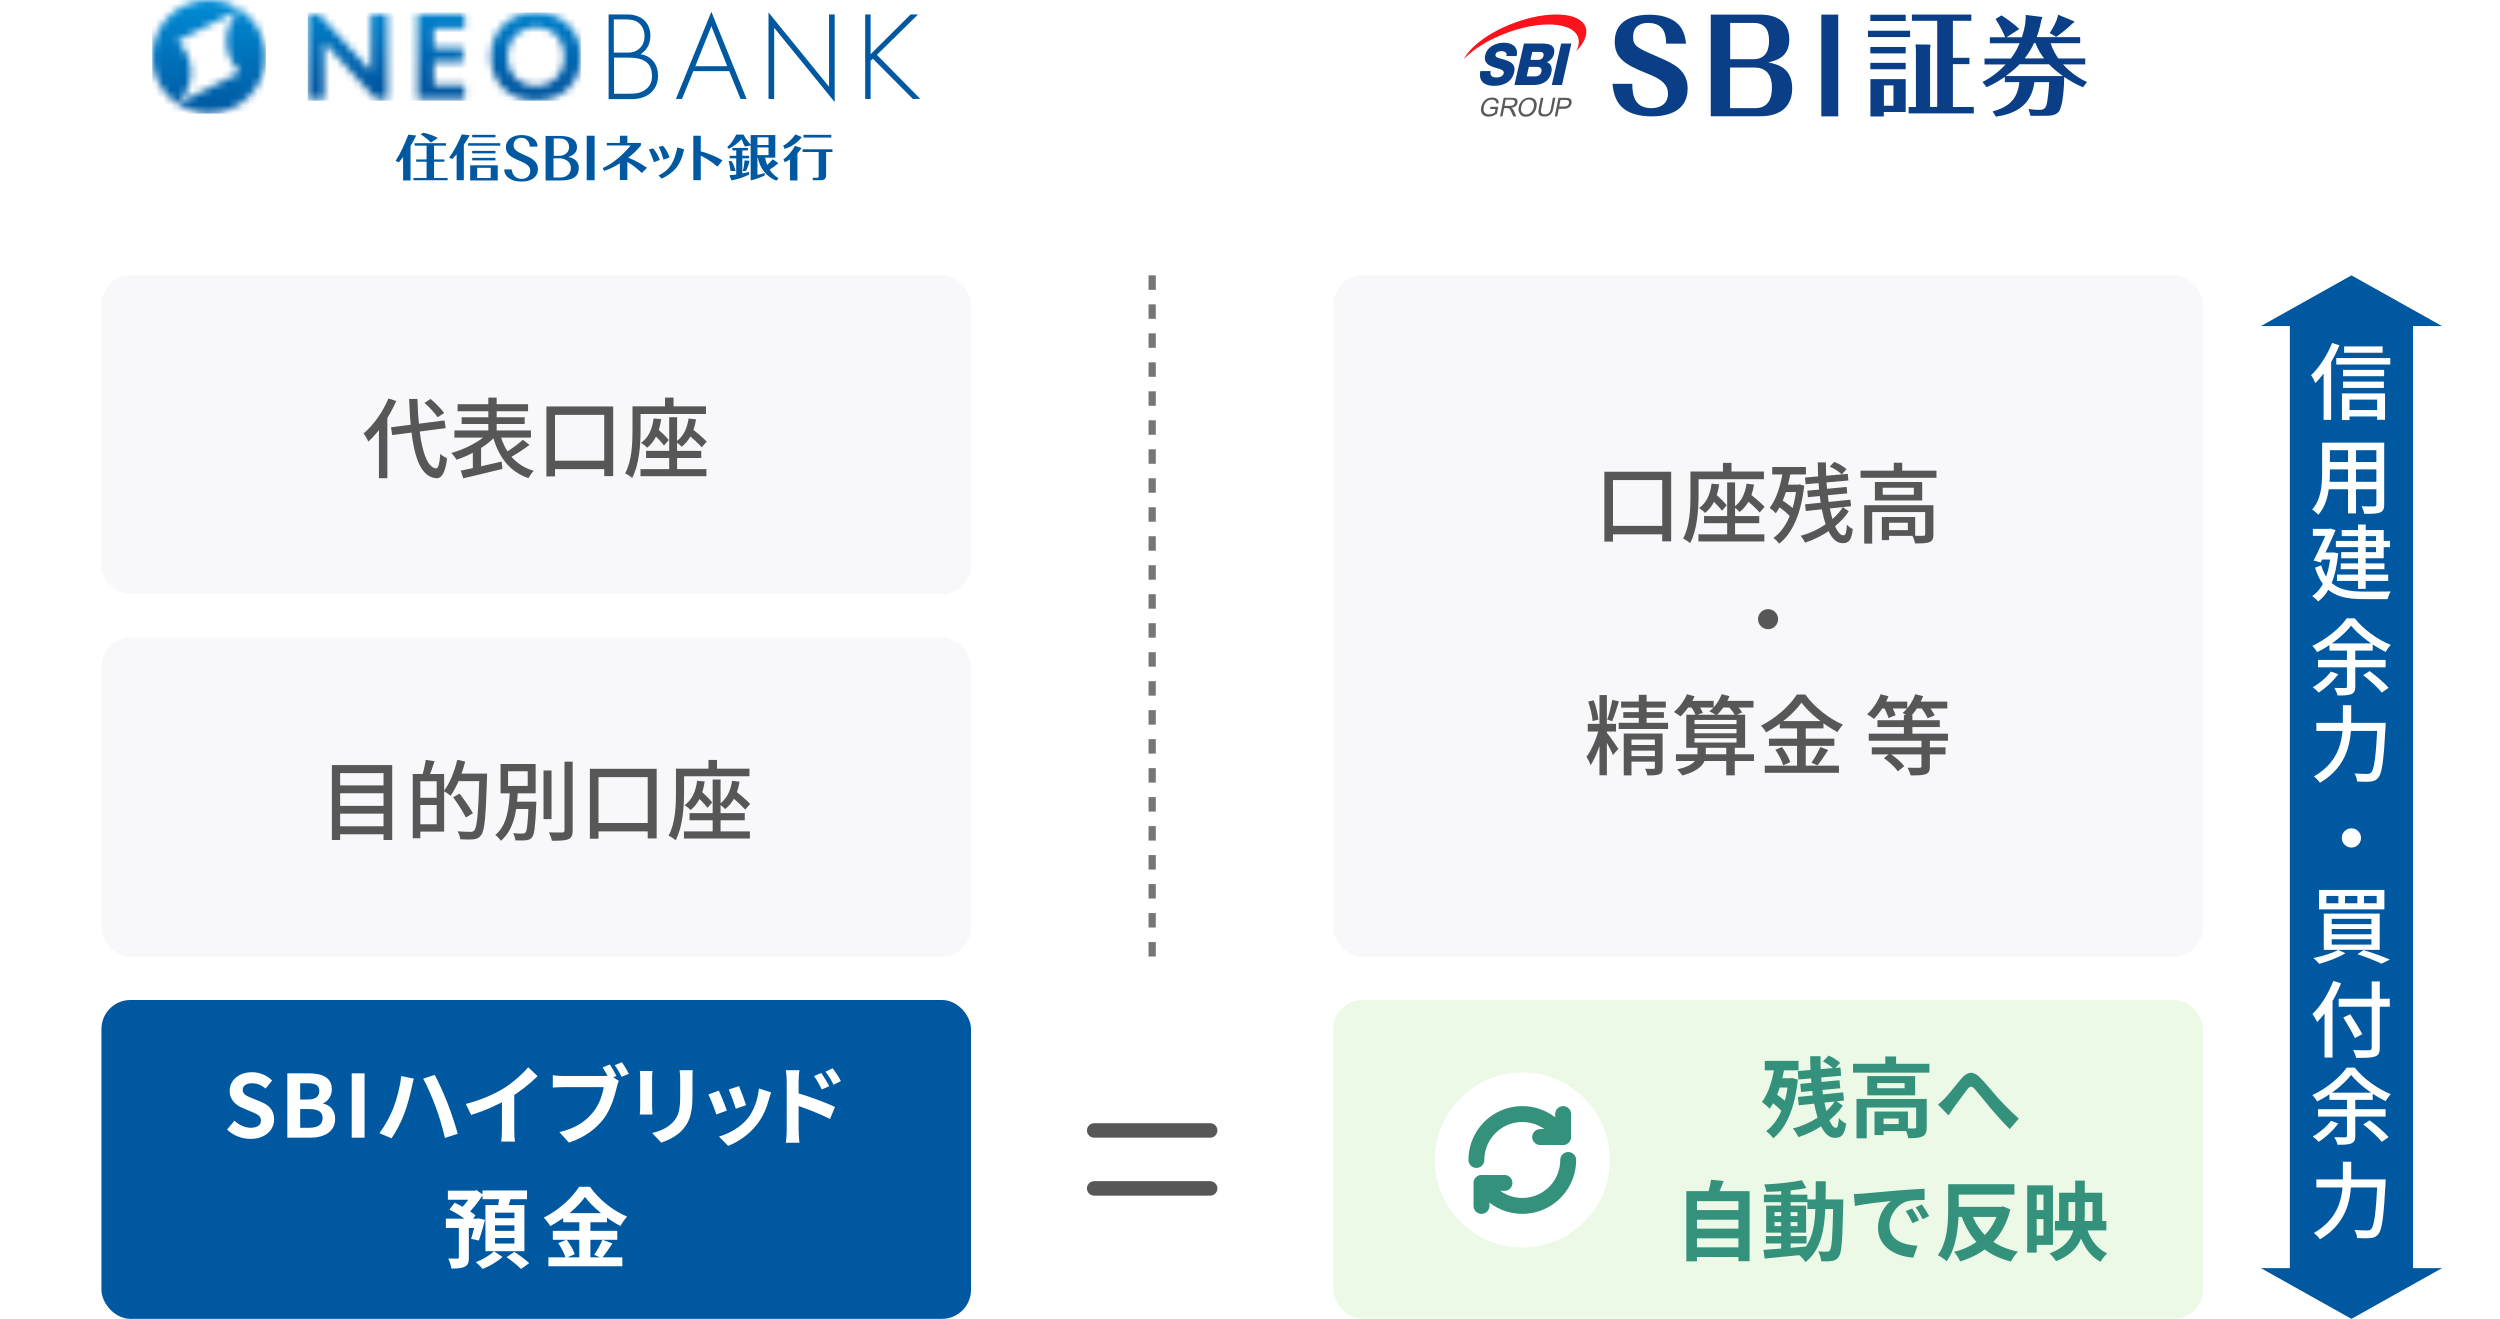 <svg width="345" height="182" viewBox="0 0 345 182" fill="none" xmlns="http://www.w3.org/2000/svg">
<rect width="345" height="182" fill="white"/>
<rect x="14" y="138" width="120" height="44" rx="4" fill="#0058A0"/>
<path d="M34.573 157.168C33.373 157.168 32.197 156.712 31.333 155.884L32.353 154.66C32.977 155.248 33.829 155.632 34.609 155.632C35.533 155.632 36.013 155.236 36.013 154.624C36.013 153.964 35.473 153.748 34.681 153.412L33.493 152.908C32.605 152.548 31.693 151.816 31.693 150.532C31.693 149.08 32.977 147.964 34.765 147.964C35.797 147.964 36.829 148.372 37.549 149.104L36.661 150.22C36.085 149.752 35.497 149.488 34.765 149.488C33.985 149.488 33.493 149.836 33.493 150.412C33.493 151.048 34.129 151.288 34.885 151.588L36.049 152.068C37.117 152.512 37.825 153.208 37.825 154.48C37.825 155.932 36.613 157.168 34.573 157.168ZM39.649 157V148.12H42.577C44.401 148.12 45.793 148.66 45.793 150.316C45.793 151.132 45.349 151.96 44.593 152.236V152.284C45.541 152.512 46.249 153.196 46.249 154.384C46.249 156.172 44.761 157 42.817 157H39.649ZM41.425 151.732H42.457C43.585 151.732 44.065 151.288 44.065 150.568C44.065 149.788 43.549 149.488 42.481 149.488H41.425V151.732ZM41.425 155.632H42.661C43.861 155.632 44.521 155.2 44.521 154.288C44.521 153.424 43.885 153.052 42.661 153.052H41.425V155.632ZM48.537 157V148.12H50.313V157H48.537ZM54.226 153.052C54.754 151.708 55.21 150.016 55.366 148.492L57.106 148.852C57.01 149.188 56.878 149.776 56.818 150.052C56.662 150.892 56.218 152.536 55.798 153.664C55.378 154.828 54.658 156.184 54.034 157.084L52.354 156.376C53.098 155.404 53.806 154.108 54.226 153.052ZM60.142 152.8C59.686 151.54 58.918 149.764 58.402 148.852L59.998 148.336C60.502 149.26 61.318 151.108 61.774 152.272C62.206 153.352 62.842 155.272 63.166 156.46L61.402 157.036C61.066 155.608 60.622 154.096 60.142 152.8ZM64.275 152.344C66.423 151.792 68.175 151.012 69.519 150.184C70.743 149.428 72.111 148.228 72.891 147.28L74.187 148.504C73.095 149.608 71.631 150.736 70.215 151.588C68.859 152.392 66.915 153.292 65.019 153.856L64.275 152.344ZM69.267 150.964L70.971 150.556V155.968C70.971 156.496 70.995 157.24 71.079 157.54H69.171C69.219 157.252 69.267 156.496 69.267 155.968V150.964ZM84.159 146.896C84.459 147.352 84.855 148.036 85.071 148.48L84.075 148.9C83.835 148.396 83.475 147.784 83.163 147.304L84.159 146.896ZM85.827 146.584C86.139 147.028 86.559 147.748 86.787 148.18L85.791 148.6C85.539 148.108 85.167 147.436 84.831 146.992L85.827 146.584ZM85.395 149.152C85.287 149.38 85.191 149.728 85.131 149.98C84.855 151.156 84.327 153.028 83.331 154.36C82.239 155.8 80.643 156.988 78.507 157.672L77.199 156.232C79.575 155.68 80.931 154.636 81.891 153.424C82.695 152.428 83.151 151.06 83.307 150.028C82.587 150.028 78.615 150.028 77.715 150.028C77.175 150.028 76.599 150.064 76.287 150.088V148.384C76.647 148.432 77.319 148.492 77.715 148.492C78.615 148.492 82.599 148.492 83.271 148.492C83.511 148.492 83.895 148.48 84.207 148.396L85.395 149.152ZM95.595 147.688C95.571 148.024 95.559 148.408 95.559 148.9C95.559 149.512 95.559 150.676 95.559 151.264C95.559 153.856 95.055 154.96 94.155 155.944C93.363 156.82 92.127 157.396 91.251 157.684L89.991 156.352C91.191 156.076 92.151 155.62 92.883 154.84C93.699 153.94 93.867 153.04 93.867 151.168C93.867 150.568 93.867 149.416 93.867 148.9C93.867 148.408 93.831 148.024 93.783 147.688H95.595ZM90.039 147.796C90.015 148.072 89.991 148.336 89.991 148.708C89.991 149.236 89.991 152.092 89.991 152.764C89.991 153.064 90.015 153.532 90.039 153.808H88.287C88.311 153.592 88.347 153.124 88.347 152.752C88.347 152.068 88.347 149.236 88.347 148.708C88.347 148.492 88.335 148.072 88.299 147.796H90.039ZM101.979 149.884C102.207 150.388 102.795 151.96 102.963 152.512L101.535 153.004C101.379 152.428 100.851 150.976 100.563 150.352L101.979 149.884ZM106.407 150.748C106.275 151.144 106.203 151.396 106.131 151.636C105.819 152.848 105.303 154.096 104.487 155.14C103.371 156.592 101.883 157.588 100.479 158.128L99.219 156.844C100.527 156.484 102.207 155.572 103.191 154.324C104.007 153.316 104.595 151.72 104.727 150.208L106.407 150.748ZM99.195 150.508C99.495 151.12 100.083 152.584 100.311 153.256L98.847 153.796C98.655 153.16 98.043 151.552 97.755 151.036L99.195 150.508ZM113.343 148.072C113.679 148.576 114.171 149.344 114.435 149.896L113.403 150.352C113.043 149.596 112.779 149.116 112.335 148.504L113.343 148.072ZM114.915 147.424C115.275 147.904 115.779 148.648 116.043 149.188L115.035 149.692C114.651 148.924 114.363 148.48 113.919 147.892L114.915 147.424ZM108.567 156.028C108.567 155.116 108.567 150.148 108.567 149.128C108.567 148.696 108.519 148.108 108.435 147.688H110.319C110.271 148.108 110.211 148.636 110.211 149.128C110.211 150.46 110.211 155.14 110.211 156.028C110.211 156.376 110.271 157.216 110.319 157.696H108.447C108.519 157.228 108.567 156.508 108.567 156.028ZM109.851 150.784C111.459 151.228 114.039 152.176 115.227 152.764L114.543 154.42C113.187 153.712 111.159 152.944 109.851 152.512V150.784ZM61.808 164.316H65.636V165.564H61.808V164.316ZM61.532 168.18H66.092V169.452H61.532V168.18ZM63.32 168.876H64.7V173.544C64.7 174.204 64.592 174.588 64.136 174.804C63.704 175.032 63.104 175.056 62.288 175.056C62.24 174.648 62.048 174.06 61.856 173.676C62.372 173.688 62.936 173.688 63.104 173.688C63.272 173.688 63.32 173.652 63.32 173.508V168.876ZM65.204 164.316H65.504L65.768 164.244L66.644 164.868C66.056 165.816 65.204 166.908 64.436 167.592C64.244 167.34 63.872 166.944 63.632 166.74C64.232 166.176 64.904 165.216 65.204 164.58V164.316ZM65.672 168.18H65.852L66.044 168.132L66.932 168.336C66.68 169.344 66.344 170.472 66.08 171.192L65.012 170.952C65.228 170.304 65.504 169.224 65.672 168.348V168.18ZM62.024 166.92L62.744 165.972C63.728 166.428 65 167.16 65.612 167.736L64.832 168.804C64.256 168.204 63.02 167.412 62.024 166.92ZM66.584 164.28H72.728V165.492H66.584V164.28ZM68.312 169.092V169.86H70.988V169.092H68.312ZM68.312 170.844V171.612H70.988V170.844H68.312ZM68.312 167.352V168.108H70.988V167.352H68.312ZM66.992 166.296H72.368V172.668H66.992V166.296ZM68.924 164.94L70.568 165.12C70.34 165.876 70.088 166.632 69.884 167.148L68.636 166.92C68.756 166.344 68.888 165.528 68.924 164.94ZM68.168 172.68L69.344 173.448C68.684 174.084 67.544 174.756 66.608 175.116C66.38 174.852 65.96 174.42 65.648 174.18C66.584 173.844 67.64 173.196 68.168 172.68ZM69.908 173.484L70.976 172.764C71.648 173.196 72.56 173.856 73.028 174.312L71.9 175.116C71.48 174.672 70.592 173.964 69.908 173.484ZM80.732 165.18C79.736 166.584 77.9 168.156 75.932 169.2C75.752 168.864 75.344 168.336 75.032 168.036C77.096 167.028 79.028 165.228 79.916 163.776H81.416C82.712 165.6 84.644 167.112 86.552 167.892C86.204 168.252 85.868 168.744 85.604 169.188C83.768 168.216 81.764 166.596 80.732 165.18ZM77.72 167.412H83.768V168.672H77.72V167.412ZM76.292 169.86H85.184V171.096H76.292V169.86ZM75.68 173.508H85.88V174.744H75.68V173.508ZM79.94 167.916H81.476V174.12H79.94V167.916ZM77.036 171.552L78.2 171.072C78.656 171.684 79.136 172.512 79.316 173.076L78.068 173.616C77.912 173.064 77.468 172.188 77.036 171.552ZM83.144 171.084L84.512 171.6C84.02 172.332 83.492 173.112 83.072 173.616L81.992 173.172C82.376 172.608 82.88 171.732 83.144 171.084Z" fill="white"/>
<rect x="14" y="88" width="120" height="44" rx="4" fill="#F8F8FB"/>
<path d="M46.604 108.388H53.36V109.468H46.604V108.388ZM46.604 111.208H53.36V112.288H46.604V111.208ZM46.604 114.028H53.36V115.132H46.604V114.028ZM45.8 105.58H54.128V115.924H52.928V106.696H46.94V115.924H45.8V105.58ZM57.632 106.816H61.292V114.76H57.632V113.752H60.26V107.812H57.632V106.816ZM56.96 106.816H58.004V115.684H56.96V106.816ZM57.572 110.092H60.776V111.088H57.572V110.092ZM58.748 104.86L59.972 105.052C59.72 105.832 59.42 106.672 59.18 107.224L58.268 107.008C58.46 106.408 58.664 105.496 58.748 104.86ZM62.948 106.756H66.56V107.8H62.948V106.756ZM66.164 106.756H67.22C67.22 106.756 67.22 107.152 67.208 107.296C67.04 112.756 66.884 114.64 66.392 115.252C66.104 115.648 65.804 115.768 65.348 115.828C64.916 115.876 64.196 115.852 63.512 115.828C63.488 115.504 63.344 115.024 63.14 114.724C63.92 114.784 64.64 114.796 64.928 114.796C65.168 114.796 65.312 114.76 65.444 114.592C65.84 114.172 66.02 112.144 66.164 106.984V106.756ZM63.104 104.848L64.196 105.1C63.74 106.888 62.996 108.676 62.18 109.816C61.976 109.636 61.508 109.312 61.244 109.168C62.06 108.124 62.72 106.48 63.104 104.848ZM62.54 110.02L63.428 109.516C64.064 110.356 64.88 111.52 65.264 112.228L64.292 112.816C63.944 112.084 63.164 110.896 62.54 110.02ZM75.008 106.324H76.112V113.044H75.008V106.324ZM77.9 105.112H79.028V114.58C79.028 115.3 78.86 115.624 78.428 115.816C77.984 115.996 77.264 116.032 76.16 116.02C76.1 115.708 75.92 115.192 75.752 114.868C76.58 114.892 77.336 114.892 77.576 114.88C77.804 114.88 77.9 114.808 77.9 114.58V105.112ZM70.64 110.632H73.448V111.64H70.64V110.632ZM72.956 110.632H74.012C74.012 110.632 74 110.944 74 111.076C73.868 114.04 73.748 115.168 73.412 115.564C73.196 115.828 72.956 115.912 72.584 115.96C72.272 115.996 71.696 115.996 71.12 115.972C71.096 115.672 70.976 115.252 70.808 114.976C71.36 115.036 71.888 115.036 72.104 115.036C72.296 115.036 72.404 115.012 72.512 114.892C72.728 114.652 72.848 113.608 72.956 110.812V110.632ZM70.112 106.432V108.46H72.824V106.432H70.112ZM69.08 105.436H73.916V109.48H69.08V105.436ZM70.364 109.132H71.468C71.336 111.676 71.012 114.448 69.116 116.032C68.948 115.756 68.612 115.408 68.348 115.228C70.04 113.848 70.256 111.328 70.364 109.132ZM81.404 106.096H90.62V115.708H89.384V107.248H82.592V115.744H81.404V106.096ZM81.956 113.572H90.188V114.736H81.956V113.572ZM98.348 107.572H99.44V115.216H98.348V107.572ZM95.156 112.216H102.776V113.2H95.156V112.216ZM94.388 114.736H103.484V115.72H94.388V114.736ZM96.2 107.752L97.244 107.836C97.004 109.588 96.38 110.92 95.312 111.784C95.144 111.604 94.712 111.256 94.472 111.112C95.492 110.392 96.008 109.228 96.2 107.752ZM95.948 109.708L96.584 109.048C97.172 109.54 97.94 110.272 98.288 110.728L97.64 111.484C97.28 111.004 96.548 110.248 95.948 109.708ZM101.024 107.752L102.056 107.872C101.792 109.54 101.132 110.824 100.076 111.652C99.92 111.472 99.5 111.124 99.272 110.968C100.268 110.284 100.82 109.168 101.024 107.752ZM100.664 109.696L101.324 109.012C102.044 109.588 103.04 110.416 103.52 110.944L102.836 111.724C102.368 111.184 101.396 110.308 100.664 109.696ZM97.772 104.872H98.948V106.84H97.772V104.872ZM93.884 106.072H103.424V107.128H93.884V106.072ZM93.284 106.072H94.4V109.384C94.4 111.268 94.232 114.1 93.236 115.96C93.032 115.756 92.54 115.444 92.264 115.324C93.212 113.596 93.284 111.124 93.284 109.372V106.072Z" fill="#575757"/>
<rect x="14" y="38" width="120" height="44" rx="4" fill="#F8F8FB"/>
<path d="M53.96 58.964L61.34 58.016L61.508 59.084L54.128 60.044L53.96 58.964ZM58.58 55.592L59.42 55.052C60.104 55.628 60.908 56.444 61.292 56.996L60.392 57.584C60.044 57.044 59.252 56.192 58.58 55.592ZM53.6 54.992L54.68 55.34C53.768 57.452 52.328 59.588 50.828 60.944C50.72 60.668 50.384 60.08 50.18 59.816C51.536 58.664 52.832 56.852 53.6 54.992ZM52.292 58.292L53.444 57.14L53.456 57.164V65.996H52.292V58.292ZM56.456 55.052H57.608C57.74 60.332 58.508 64.46 60.164 64.64C60.476 64.664 60.656 63.992 60.764 62.624C60.98 62.864 61.484 63.152 61.7 63.26C61.424 65.444 60.86 66.032 60.212 65.996C57.452 65.78 56.696 61.364 56.456 55.052ZM63.152 55.784H72.872V56.756H63.152V55.784ZM63.704 57.584H72.404V58.508H63.704V57.584ZM62.708 59.408H73.268V60.392H62.708V59.408ZM67.388 54.872H68.54V60.2H67.388V54.872ZM67.376 59.756L68.36 60.224C67.088 61.592 64.916 62.828 63.008 63.44C62.84 63.164 62.516 62.744 62.276 62.516C64.148 62 66.284 60.908 67.376 59.756ZM69.02 59.924C69.692 62.408 71.156 64.244 73.664 64.976C73.412 65.204 73.088 65.672 72.92 65.984C70.256 65.06 68.792 63.044 67.988 60.128L69.02 59.924ZM72.152 60.692L73.076 61.4C72.2 62.06 71.096 62.768 70.244 63.224L69.536 62.6C70.352 62.12 71.48 61.316 72.152 60.692ZM63.584 64.952C65 64.676 67.184 64.172 69.224 63.692L69.332 64.712C67.448 65.18 65.396 65.66 63.932 66.008L63.584 64.952ZM65.252 62.144L66.032 61.364L66.392 61.46V65.012H65.252V62.144ZM75.404 56.096H84.62V65.708H83.384V57.248H76.592V65.744H75.404V56.096ZM75.956 63.572H84.188V64.736H75.956V63.572ZM92.348 57.572H93.44V65.216H92.348V57.572ZM89.156 62.216H96.776V63.2H89.156V62.216ZM88.388 64.736H97.484V65.72H88.388V64.736ZM90.2 57.752L91.244 57.836C91.004 59.588 90.38 60.92 89.312 61.784C89.144 61.604 88.712 61.256 88.472 61.112C89.492 60.392 90.008 59.228 90.2 57.752ZM89.948 59.708L90.584 59.048C91.172 59.54 91.94 60.272 92.288 60.728L91.64 61.484C91.28 61.004 90.548 60.248 89.948 59.708ZM95.024 57.752L96.056 57.872C95.792 59.54 95.132 60.824 94.076 61.652C93.92 61.472 93.5 61.124 93.272 60.968C94.268 60.284 94.82 59.168 95.024 57.752ZM94.664 59.696L95.324 59.012C96.044 59.588 97.04 60.416 97.52 60.944L96.836 61.724C96.368 61.184 95.396 60.308 94.664 59.696ZM91.772 54.872H92.948V56.84H91.772V54.872ZM87.884 56.072H97.424V57.128H87.884V56.072ZM87.284 56.072H88.4V59.384C88.4 61.268 88.232 64.1 87.236 65.96C87.032 65.756 86.54 65.444 86.264 65.324C87.212 63.596 87.284 61.124 87.284 59.372V56.072Z" fill="#575757"/>
<path d="M28.823 15.646C33.144 15.646 36.646 12.143 36.646 7.823C36.646 3.502 33.144 0 28.823 0C24.503 0 21 3.502 21 7.823C21 12.143 24.503 15.646 28.823 15.646Z" fill="white"/>
<mask id="mask0_404_4750" style="mask-type:luminance" maskUnits="userSpaceOnUse" x="21" y="0" width="16" height="16">
<path d="M26.361 9.974C26.361 8.259 25.644 6.732 24.491 5.641L33.124 1.309C31.971 2.4 31.254 3.927 31.254 5.641C31.254 7.355 31.971 8.883 33.124 9.974L24.46 14.306C25.644 13.215 26.361 11.688 26.361 9.974ZM21 7.823C21 12.155 24.522 15.646 28.823 15.646C33.155 15.646 36.646 12.124 36.646 7.823C36.646 3.491 33.124 0 28.823 0C24.491 0 21 3.491 21 7.823Z" fill="white"/>
</mask>
<g mask="url(#mask0_404_4750)">
<path d="M36.677 0H21V15.677H36.677V0Z" fill="url(#paint0_linear_404_4750)"/>
</g>
<path d="M88.384 7.48C89.163 7.013 89.755 6.171 89.755 4.924C89.755 3.179 88.571 1.995 86.545 1.995H83.989V13.682H87.199C89.319 13.682 90.815 12.467 90.815 10.41C90.784 8.883 89.911 7.698 88.384 7.48ZM84.737 2.68H86.233C86.856 2.68 87.604 2.711 88.165 3.179C88.539 3.491 88.945 4.083 88.945 4.987C88.945 5.797 88.633 6.389 88.165 6.763C87.667 7.168 87.168 7.262 86.576 7.262H84.706V2.68H84.737ZM89.225 12.249C88.446 12.934 87.48 12.934 86.701 12.934H84.737V7.948H86.545C87.854 7.948 88.415 8.135 88.726 8.29C89.599 8.696 89.973 9.412 89.973 10.472C89.973 11.033 89.88 11.688 89.225 12.249Z" fill="#0058A1"/>
<path d="M93.277 13.651H94.118L95.677 9.818H100.632L102.191 13.651H103.032L98.17 1.621L93.277 13.651ZM95.957 9.132L98.17 3.615L100.352 9.132H95.957Z" fill="#0058A1"/>
<path d="M114.408 11.968L106.055 1.714V13.651H106.835V3.834L115.187 14.088V1.995H114.408V11.968Z" fill="#0058A1"/>
<path d="M126.688 1.995H125.66L120.143 7.48V1.995H119.395V13.651H120.143V8.384L120.455 8.103L125.971 13.651H127L121.016 7.574L126.688 1.995Z" fill="#0058A1"/>
<mask id="mask1_404_4750" style="mask-type:luminance" maskUnits="userSpaceOnUse" x="42" y="1" width="39" height="13">
<path d="M53.445 1.995V13.682H51.856L44.749 5.891V13.682H42.474V1.995H44.064L51.17 9.787V1.995H53.445ZM57.622 1.995V13.682H64.104V11.719H59.897V8.54H63.917V6.576H59.897V3.958H64.104V1.995H57.622ZM70.057 7.823C70.057 10.192 71.678 11.844 73.953 11.844C76.228 11.844 77.849 10.192 77.849 7.823C77.849 5.454 76.228 3.771 73.953 3.771C71.678 3.802 70.057 5.485 70.057 7.823ZM67.72 7.823C67.72 4.27 70.275 1.714 73.953 1.714C77.631 1.714 80.187 4.27 80.187 7.823C80.187 11.376 77.631 13.901 73.953 13.901C70.275 13.932 67.72 11.376 67.72 7.823Z" fill="white"/>
</mask>
<g mask="url(#mask1_404_4750)">
<path d="M80.156 1.714H42.474V13.901H80.156V1.714Z" fill="url(#paint1_linear_404_4750)"/>
</g>
<path d="M57.216 19.76V20.103H58.868V22.004H57.434V22.316H58.868V24.56H57.06V24.872H61.767V24.56H59.897V22.316H61.33V22.004H59.897V20.103H61.548V19.76H57.216Z" fill="#0058A1"/>
<path d="M96.705 18.732H95.677V24.872H96.705V21.474C97.547 21.88 98.388 22.472 99.012 23.002L99.698 22.129C99.074 21.724 97.859 21.194 96.705 20.882V18.732Z" fill="#0058A1"/>
<path d="M69.029 19.76H64.603V20.103H69.029V19.76Z" fill="#0058A1"/>
<path d="M68.374 18.607H65.164V18.95H68.374V18.607Z" fill="#0058A1"/>
<path d="M68.374 20.82H65.164V21.163H68.374V20.82Z" fill="#0058A1"/>
<path d="M68.374 21.786H65.164V22.129H68.374V21.786Z" fill="#0058A1"/>
<path d="M60.427 19.043C59.897 18.732 59.18 18.482 58.463 18.326L58.027 18.513C58.556 18.856 59.086 19.293 59.46 19.667L60.427 19.043Z" fill="#0058A1"/>
<path d="M78.41 21.661C79.127 21.474 79.626 21.007 79.626 20.321C79.626 19.324 78.815 18.763 77.319 18.763H75.293V24.903H77.319C79.283 24.903 79.875 24.217 79.875 23.157C79.875 22.378 79.345 21.817 78.41 21.661ZM76.384 19.105H77.257C78.036 19.105 78.535 19.573 78.535 20.321C78.535 20.976 77.974 21.505 77.163 21.505H76.415V19.105H76.384ZM77.288 24.497H76.384V21.848H77.132C78.129 21.848 78.784 22.409 78.784 23.157C78.784 23.968 78.223 24.497 77.288 24.497Z" fill="#0058A1"/>
<path d="M82.057 18.732H80.966V24.872H82.057V18.732Z" fill="#0058A1"/>
<path d="M90.129 20.477L89.537 20.633C89.817 21.163 90.067 21.848 90.254 22.378L91.064 22.067C90.846 21.474 90.503 20.913 90.129 20.477Z" fill="#0058A1"/>
<path d="M92.404 21.724C92.217 21.131 91.874 20.539 91.5 20.134L90.908 20.259C91.189 20.788 91.407 21.474 91.563 22.035L92.404 21.724Z" fill="#0058A1"/>
<path d="M90.877 24.217L91.314 24.653C93.09 23.812 93.994 22.69 94.399 20.602L93.464 20.352C93.059 22.378 92.436 23.469 90.877 24.217Z" fill="#0058A1"/>
<path d="M110.637 18.919L109.765 18.545C109.328 19.168 108.705 19.791 108.081 20.103L108.268 20.539C109.141 20.321 110.139 19.635 110.637 18.919Z" fill="#0058A1"/>
<path d="M108.113 22.004L108.3 22.378C108.518 22.285 108.767 22.16 109.016 22.004V24.903H110.045V21.163C110.263 20.913 110.481 20.664 110.606 20.415L109.702 20.134C109.297 20.882 108.705 21.568 108.113 22.004Z" fill="#0058A1"/>
<path d="M114.72 18.607H110.886V18.981H114.72V18.607Z" fill="#0058A1"/>
<path d="M110.762 20.602V20.976H112.975V24.311C112.975 24.466 112.912 24.529 112.788 24.529H112.164V24.872H113.193C113.785 24.872 114.003 24.653 114.003 24.155V20.976H114.876V20.602H110.762Z" fill="#0058A1"/>
<path d="M70.868 20.072C70.868 19.448 71.304 19.012 71.958 19.012C72.613 19.012 73.08 19.542 73.112 20.228H74.171C74.171 19.261 73.299 18.638 71.958 18.638C70.618 18.638 69.808 19.386 69.808 20.321C69.808 22.285 73.174 22.035 73.174 23.531C73.174 24.248 72.738 24.684 71.99 24.684C71.273 24.684 70.68 24.217 70.618 23.375H69.59C69.59 24.435 70.587 25.058 71.99 25.058C73.392 25.058 74.234 24.373 74.234 23.344C74.265 21.287 70.868 21.505 70.868 20.072Z" fill="#0058A1"/>
<path d="M65.85 23.157H67.72V24.56H65.85V23.157ZM67.72 22.814H65.85H64.884V23.157V24.56V24.903H65.85H67.72H68.686V24.56V23.157V22.814H67.72Z" fill="#0058A1"/>
<path d="M88.446 20.072V19.729H86.576V18.732H85.547V19.729H83.74V20.072H87.043C85.859 21.474 84.581 22.565 83.179 23.189L83.366 23.594C84.114 23.344 84.862 22.97 85.547 22.534V24.84H86.576V22.347C87.262 22.721 87.947 23.282 88.571 23.874L89.287 23.157C88.446 22.565 87.604 22.129 86.701 21.755C87.324 21.287 87.916 20.726 88.446 20.072Z" fill="#0058A1"/>
<path d="M102.502 23.594H102.939C103.157 23.22 103.344 22.659 103.437 22.191L102.752 22.129C102.721 22.596 102.627 23.22 102.502 23.594Z" fill="#0058A1"/>
<path d="M101.505 23.594C101.411 23.157 101.193 22.596 100.944 22.222L100.539 22.253C100.663 22.628 100.757 23.157 100.819 23.594H101.505Z" fill="#0058A1"/>
<path d="M57.434 18.701L56.344 18.576C55.845 19.885 55.315 21.069 54.598 22.191L55.035 22.409C55.253 22.16 55.44 21.911 55.627 21.661V24.903H56.655V20.134C56.936 19.667 57.216 19.168 57.434 18.701Z" fill="#0058A1"/>
<path d="M64.821 18.669L63.73 18.545C63.232 19.698 62.702 20.757 61.985 21.755L62.421 21.942C62.639 21.724 62.826 21.506 63.013 21.287V24.872H64.011V19.947C64.322 19.542 64.572 19.106 64.821 18.669Z" fill="#0058A1"/>
<path d="M107.396 22.503L106.648 21.973C106.43 22.222 106.118 22.534 105.869 22.752C105.744 22.441 105.65 22.129 105.588 21.755H106.991V18.638H103.593V19.947C103.219 19.542 102.845 19.043 102.596 18.576H101.599C101.225 19.324 100.851 19.885 100.352 20.29L100.57 20.539C101.1 20.29 101.754 19.823 102.347 19.199C102.471 19.573 102.658 20.009 102.814 20.228L103.593 20.072V24.903C104.341 24.716 104.996 24.466 105.526 24.217V23.874C105.245 23.968 104.902 24.061 104.528 24.124V21.786H104.591C104.84 23.126 105.744 24.435 107.178 24.934L107.427 24.591C106.928 24.279 106.523 23.905 106.211 23.407C106.617 23.157 107.146 22.783 107.396 22.503ZM104.528 18.95H106.056V20.009H104.528V18.95ZM104.528 20.352H106.056V21.412H104.528V20.352Z" fill="#0058A1"/>
<path d="M102.44 21.848H103.375V21.505H102.44V20.757H103.219V20.415H101.069V20.757H101.599V21.505H100.695V21.848H101.599V24.092C101.256 24.123 100.944 24.155 100.664 24.186L100.944 24.903C101.848 24.716 102.721 24.435 103.375 24.092V23.718C103.095 23.812 102.783 23.874 102.44 23.936V21.848Z" fill="#0058A1"/>
<rect x="184" y="138" width="120" height="44" rx="4" fill="#ECF9E6"/>
<path d="M248.088 147.804L253.98 147.312L254.076 148.452L248.184 148.968L248.088 147.804ZM248.436 149.568L253.848 149.076L253.956 150.18L248.544 150.696L248.436 149.568ZM248.112 151.38L254.352 150.744L254.472 151.872L248.232 152.532L248.112 151.38ZM249.804 145.752H251.232C251.16 150.54 252.216 155.64 253.356 155.64C253.584 155.64 253.704 155.304 253.764 154.284C254.028 154.62 254.448 154.92 254.772 155.064C254.532 156.612 254.16 157.02 253.2 157.02C250.752 157.02 249.84 151.116 249.804 145.752ZM251.568 146.472L252.36 145.668C252.924 145.92 253.608 146.34 253.944 146.676L253.104 147.564C252.792 147.216 252.12 146.748 251.568 146.472ZM253.284 151.86L254.304 152.58C253.068 154.476 250.62 156.156 248.172 156.924C248.016 156.564 247.716 156.048 247.416 155.724C249.84 155.136 252.192 153.612 253.284 151.86ZM243.54 146.4H248.196V147.708H243.54V146.4ZM245.112 148.8H247.188V150.084H245.112V148.8ZM244.308 151.98L245.052 150.948C245.7 151.368 246.528 152.016 246.876 152.484L246.096 153.636C245.76 153.132 244.968 152.436 244.308 151.98ZM244.944 146.796L246.312 147.012C245.94 149.352 245.244 151.584 244.212 153.012C243.996 152.76 243.444 152.28 243.144 152.064C244.092 150.852 244.668 148.86 244.944 146.796ZM246.804 148.8H247.044L247.284 148.752L248.1 148.98C247.692 152.94 246.492 155.7 244.704 157.08C244.5 156.78 244.02 156.288 243.72 156.096C245.436 154.848 246.48 152.46 246.804 149.076V148.8ZM255.72 146.808H266.256V148.032H255.72V146.808ZM260.172 145.788H261.66V147.42H260.172V145.788ZM256.2 151.656H264.972V152.844H257.604V157.092H256.2V151.656ZM264.432 151.656H265.884V155.568C265.884 156.228 265.752 156.612 265.284 156.828C264.828 157.044 264.192 157.068 263.328 157.068C263.28 156.66 263.076 156.084 262.884 155.712C263.424 155.736 264.036 155.736 264.204 155.724C264.384 155.724 264.432 155.676 264.432 155.532V151.656ZM258.684 153.396H259.932V156.636H258.684V153.396ZM259.308 153.396H263.292V156.084H259.308V155.124H262.02V154.356H259.308V153.396ZM259.056 149.46V150.18H262.836V149.46H259.056ZM257.688 148.5H264.288V151.152H257.688V148.5ZM267.444 152.436C267.804 152.148 268.092 151.872 268.452 151.5C269.016 150.924 269.928 149.688 270.684 148.824C271.524 147.864 272.292 147.78 273.168 148.632C273.996 149.424 274.944 150.66 275.652 151.44C276.42 152.28 277.452 153.348 278.592 154.368L277.344 155.808C276.492 154.992 275.472 153.84 274.704 152.94C273.96 152.064 273.06 150.912 272.508 150.276C272.076 149.82 271.848 149.88 271.5 150.312C271.02 150.924 270.18 152.112 269.664 152.796C269.388 153.18 269.112 153.612 268.896 153.924L267.444 152.436ZM233.7 166.988H240.228V168.32H233.7V166.988ZM233.7 169.556H240.228V170.888H233.7V169.556ZM233.7 172.136H240.228V173.468H233.7V172.136ZM232.716 164.372H241.44V174.044H239.904V165.752H234.18V174.068H232.716V164.372ZM236.124 162.8L237.864 162.98C237.576 163.784 237.228 164.576 236.964 165.104L235.644 164.864C235.836 164.264 236.04 163.424 236.124 162.8ZM243.696 170.576H249.3V171.596H243.696V170.576ZM243.42 164.864H249.42V165.908H243.42V164.864ZM245.808 164.012H247.104V172.616H245.808V164.012ZM243.36 172.484C244.848 172.376 247.14 172.208 249.3 172.016L249.312 173.108C247.272 173.324 245.088 173.54 243.528 173.684L243.36 172.484ZM244.884 168.656V169.208H248.052V168.656H244.884ZM244.884 167.276V167.816H248.052V167.276H244.884ZM243.732 166.376H249.24V170.108H243.732V166.376ZM248.652 162.872L249.288 163.952C247.752 164.264 245.568 164.444 243.768 164.48C243.72 164.192 243.588 163.736 243.456 163.46C245.244 163.376 247.332 163.16 248.652 162.872ZM249.42 165.524H253.572V166.844H249.42V165.524ZM252.996 165.524H254.376C254.376 165.524 254.364 165.992 254.364 166.16C254.256 171.104 254.16 172.856 253.764 173.396C253.5 173.804 253.224 173.936 252.828 174.008C252.456 174.08 251.892 174.08 251.328 174.056C251.292 173.66 251.136 173.072 250.908 172.688C251.424 172.736 251.88 172.736 252.12 172.736C252.3 172.736 252.42 172.7 252.528 172.532C252.804 172.172 252.9 170.48 252.996 165.836V165.524ZM250.572 163.016H251.952C251.94 168.14 251.928 171.992 249.156 174.176C248.952 173.828 248.484 173.336 248.16 173.096C250.692 171.164 250.56 167.804 250.572 163.016ZM255.828 164.78C256.296 164.768 256.776 164.744 257.004 164.72C258 164.624 259.98 164.456 262.176 164.264C263.424 164.168 264.732 164.084 265.584 164.048L265.596 165.596C264.948 165.596 263.916 165.608 263.268 165.752C261.828 166.136 260.736 167.696 260.736 169.124C260.736 171.092 262.584 171.812 264.612 171.908L264.048 173.552C261.54 173.396 259.164 172.04 259.164 169.436C259.164 167.72 260.136 166.352 260.94 165.74C259.824 165.86 257.364 166.124 255.984 166.424L255.828 164.78ZM263.88 166.772C264.168 167.192 264.6 167.924 264.828 168.404L263.928 168.8C263.616 168.152 263.364 167.672 262.992 167.144L263.88 166.772ZM265.212 166.22C265.524 166.64 265.98 167.348 266.232 167.816L265.332 168.248C265.008 167.6 264.732 167.144 264.348 166.616L265.212 166.22ZM269.58 163.424H277.992V164.852H269.58V163.424ZM269.748 166.544H276.24V167.936H269.748V166.544ZM268.848 163.424H270.3V166.796C270.3 168.896 270.072 172.076 268.644 174.056C268.392 173.804 267.768 173.372 267.42 173.216C268.752 171.392 268.848 168.704 268.848 166.796V163.424ZM275.868 166.544H276.144L276.42 166.484L277.428 166.892C276.444 170.912 273.924 173.012 270.504 174.08C270.324 173.684 269.964 173.072 269.664 172.76C272.748 171.98 275.112 169.988 275.868 166.808V166.544ZM272.028 167.324C272.988 170.132 275.04 172.004 278.484 172.736C278.136 173.06 277.716 173.684 277.512 174.092C273.864 173.168 271.848 171.056 270.636 167.72L272.028 167.324ZM283.572 168.5H290.676V169.796H283.572V168.5ZM284.16 164.6H290.1V168.98H288.768V165.884H285.444V168.98H284.16V164.6ZM286.38 162.92H287.7V167.552C287.7 170.168 287.244 172.664 283.728 174.044C283.548 173.732 283.128 173.216 282.828 172.976C285.996 171.776 286.38 169.736 286.38 167.54V162.92ZM287.844 169.04C288.3 170.804 289.26 172.28 290.796 172.964C290.484 173.228 290.076 173.768 289.872 174.128C288.18 173.216 287.208 171.5 286.656 169.292L287.844 169.04ZM280.416 163.58H283.308V171.788H280.416V170.504H282V164.864H280.416V163.58ZM280.536 166.988H282.816V168.236H280.536V166.988ZM279.756 163.58H281.064V172.856H279.756V163.58Z" fill="#34917C"/>
<path d="M210.077 148C212.466 148 214.801 148.708 216.787 150.035C218.773 151.362 220.321 153.249 221.235 155.456C222.15 157.662 222.389 160.091 221.923 162.434C221.457 164.776 220.307 166.928 218.617 168.617C216.928 170.307 214.776 171.457 212.434 171.923C210.091 172.389 207.662 172.15 205.456 171.235C203.249 170.321 201.362 168.773 200.035 166.787C198.708 164.801 198 162.466 198 160.077C198 156.874 199.272 153.802 201.537 151.537C203.802 149.272 206.874 148 210.077 148Z" fill="white"/>
<path d="M207.617 163.245H204.446V166.415" stroke="#34917C" stroke-width="2.196" stroke-linecap="round" stroke-linejoin="round"/>
<path d="M212.541 156.913H215.711V153.743" stroke="#34917C" stroke-width="2.196" stroke-linecap="round" stroke-linejoin="round"/>
<path d="M216.412 160.077C216.413 161.472 215.953 162.828 215.104 163.935C214.256 165.042 213.065 165.838 211.718 166.199C210.371 166.561 208.942 166.467 207.654 165.933C206.365 165.4 205.288 164.456 204.591 163.248" stroke="#34917C" stroke-width="2.196" stroke-linecap="round" stroke-linejoin="round"/>
<path d="M203.742 160.077C203.742 158.683 204.201 157.327 205.05 156.22C205.899 155.113 207.089 154.317 208.436 153.956C209.783 153.594 211.212 153.688 212.501 154.221C213.789 154.755 214.866 155.699 215.563 156.907" stroke="#34917C" stroke-width="2.196" stroke-linecap="round" stroke-linejoin="round"/>
<rect x="184" y="38" width="120" height="94" rx="4" fill="#F8F8FB"/>
<path d="M221.404 65.096H230.62V74.708H229.384V66.248H222.592V74.744H221.404V65.096ZM221.956 72.572H230.188V73.736H221.956V72.572ZM238.348 66.572H239.44V74.216H238.348V66.572ZM235.156 71.216H242.776V72.2H235.156V71.216ZM234.388 73.736H243.484V74.72H234.388V73.736ZM236.2 66.752L237.244 66.836C237.004 68.588 236.38 69.92 235.312 70.784C235.144 70.604 234.712 70.256 234.472 70.112C235.492 69.392 236.008 68.228 236.2 66.752ZM235.948 68.708L236.584 68.048C237.172 68.54 237.94 69.272 238.288 69.728L237.64 70.484C237.28 70.004 236.548 69.248 235.948 68.708ZM241.024 66.752L242.056 66.872C241.792 68.54 241.132 69.824 240.076 70.652C239.92 70.472 239.5 70.124 239.272 69.968C240.268 69.284 240.82 68.168 241.024 66.752ZM240.664 68.696L241.324 68.012C242.044 68.588 243.04 69.416 243.52 69.944L242.836 70.724C242.368 70.184 241.396 69.308 240.664 68.696ZM237.772 63.872H238.948V65.84H237.772V63.872ZM233.884 65.072H243.424V66.128H233.884V65.072ZM233.284 65.072H234.4V68.384C234.4 70.268 234.232 73.1 233.236 74.96C233.032 74.756 232.54 74.444 232.264 74.324C233.212 72.596 233.284 70.124 233.284 68.372V65.072ZM249.088 65.9L254.992 65.396L255.076 66.308L249.172 66.824L249.088 65.9ZM249.412 67.712L254.836 67.196L254.92 68.084L249.496 68.612L249.412 67.712ZM249.1 69.596L255.352 68.96L255.448 69.86L249.196 70.52L249.1 69.596ZM250.852 63.812H251.98C251.932 69.032 253.036 73.88 254.404 73.88C254.692 73.88 254.812 73.52 254.872 72.392C255.088 72.656 255.436 72.896 255.688 73.004C255.496 74.528 255.172 74.96 254.284 74.96C251.872 74.96 250.9 69.404 250.852 63.812ZM252.508 64.388L253.132 63.74C253.732 63.98 254.464 64.4 254.824 64.748L254.164 65.468C253.816 65.108 253.108 64.652 252.508 64.388ZM254.308 69.992L255.124 70.568C253.912 72.44 251.5 74.132 249.088 74.888C248.968 74.6 248.716 74.192 248.476 73.94C250.864 73.328 253.216 71.744 254.308 69.992ZM244.564 64.448H249.22V65.48H244.564V64.448ZM246.064 66.884H248.26V67.904H246.064V66.884ZM245.236 69.788L245.824 68.972C246.556 69.416 247.444 70.088 247.84 70.58L247.228 71.492C246.832 70.976 245.968 70.256 245.236 69.788ZM246.088 64.748L247.156 64.928C246.772 67.244 246.088 69.416 245.068 70.832C244.888 70.628 244.444 70.256 244.216 70.088C245.176 68.852 245.776 66.848 246.088 64.748ZM247.948 66.884H248.14L248.332 66.836L248.98 67.028C248.548 70.988 247.3 73.664 245.512 75.032C245.356 74.78 244.972 74.396 244.732 74.24C246.46 72.992 247.588 70.592 247.948 67.112V66.884ZM256.756 64.952H267.232V65.936H256.756V64.952ZM261.34 63.86H262.504V65.432H261.34V63.86ZM257.26 69.716H266.116V70.664H258.364V75.02H257.26V69.716ZM265.672 69.716H266.812V73.748C266.812 74.312 266.692 74.636 266.272 74.816C265.852 74.984 265.216 74.996 264.268 74.996C264.232 74.684 264.064 74.228 263.908 73.928C264.592 73.952 265.24 73.952 265.42 73.94C265.624 73.928 265.672 73.88 265.672 73.724V69.716ZM259.696 71.348H260.692V74.54H259.696V71.348ZM260.212 71.348H264.292V73.952H260.212V73.16H263.284V72.14H260.212V71.348ZM259.816 67.304V68.276H264.112V67.304H259.816ZM258.736 66.512H265.264V69.068H258.736V66.512ZM244 84.06C244.756 84.06 245.38 84.684 245.38 85.44C245.38 86.208 244.756 86.832 244 86.832C243.232 86.832 242.608 86.208 242.608 85.44C242.608 84.684 243.232 84.06 244 84.06ZM220.728 95.92H221.748V106.984H220.728V95.92ZM219.108 99.892H223.008V100.948H219.108V99.892ZM220.692 100.456L221.364 100.768C220.992 102.376 220.26 104.476 219.504 105.604C219.396 105.256 219.12 104.74 218.94 104.428C219.648 103.516 220.38 101.752 220.692 100.456ZM221.748 101.128C222.048 101.464 223.092 102.952 223.332 103.336L222.588 104.2C222.336 103.552 221.556 102.124 221.208 101.56L221.748 101.128ZM219.168 96.832L219.924 96.64C220.26 97.48 220.512 98.584 220.584 99.304L219.78 99.508C219.732 98.788 219.468 97.672 219.168 96.832ZM222.492 96.58L223.416 96.796C223.128 97.708 222.78 98.836 222.48 99.52L221.796 99.304C222.048 98.584 222.348 97.408 222.492 96.58ZM223.716 96.808H229.884V97.648H223.716V96.808ZM224.016 98.272H229.62V99.064H224.016V98.272ZM223.38 99.748H230.196V100.6H223.38V99.748ZM226.152 95.884H227.232V100.216H226.152V95.884ZM224.076 101.224H228.672V102.052H225.144V107.008H224.076V101.224ZM228.372 101.224H229.44V105.928C229.44 106.432 229.344 106.696 228.984 106.852C228.624 106.996 228.096 107.008 227.34 107.008C227.292 106.732 227.16 106.348 227.028 106.084C227.532 106.108 228.024 106.108 228.18 106.096C228.336 106.096 228.372 106.048 228.372 105.916V101.224ZM224.664 102.808H228.768V103.588H224.664V102.808ZM224.664 104.344H228.768V105.112H224.664V104.344ZM231.276 104.092H242.052V105.016H231.276V104.092ZM233.844 100.6V101.188H239.64V100.6H233.844ZM233.844 101.872V102.472H239.64V101.872H233.844ZM233.844 99.352V99.928H239.64V99.352H233.844ZM232.704 98.632H240.828V103.192H232.704V98.632ZM238.224 103H239.4V106.996H238.224V103ZM232.644 96.724H236.484V97.636H232.644V96.724ZM237.336 96.724H241.98V97.636H237.336V96.724ZM232.8 95.8L233.856 96.088C233.388 97.144 232.632 98.2 231.912 98.872C231.696 98.692 231.252 98.392 230.988 98.248C231.732 97.648 232.416 96.724 232.8 95.8ZM237.588 95.8L238.668 96.064C238.272 97.096 237.564 98.092 236.88 98.716C236.652 98.548 236.16 98.284 235.884 98.164C236.628 97.6 237.252 96.712 237.588 95.8ZM233.292 97.432L234.228 97.12C234.528 97.492 234.864 98.02 234.996 98.368L234.012 98.728C233.88 98.38 233.58 97.828 233.292 97.432ZM238.44 97.408L239.352 97.024C239.736 97.396 240.192 97.924 240.408 98.308L239.448 98.74C239.268 98.368 238.824 97.804 238.44 97.408ZM234.252 102.988H235.404V104.044C235.404 105.112 234.888 106.276 232.164 107.02C232.008 106.78 231.696 106.396 231.456 106.18C233.904 105.628 234.252 104.704 234.252 104.02V102.988ZM248.604 96.964C247.608 98.38 245.712 100 243.72 101.068C243.576 100.792 243.264 100.384 243.012 100.144C245.076 99.124 247.044 97.336 247.956 95.848H249.132C250.416 97.624 252.432 99.196 254.328 100C254.052 100.288 253.776 100.672 253.572 101.02C251.724 100.06 249.684 98.416 248.604 96.964ZM245.616 99.508H251.64V100.516H245.616V99.508ZM244.116 101.932H253.14V102.928H244.116V101.932ZM243.54 105.664H253.776V106.648H243.54V105.664ZM247.992 99.904H249.192V106.168H247.992V99.904ZM245.004 103.468L245.916 103.096C246.396 103.732 246.888 104.608 247.056 105.184L246.084 105.616C245.928 105.04 245.46 104.128 245.004 103.468ZM251.208 103.084L252.288 103.504C251.808 104.248 251.268 105.076 250.824 105.616L249.972 105.256C250.392 104.668 250.92 103.756 251.208 103.084ZM262.736 98.68H263.912V101.836H262.736V98.68ZM259.088 99.388H267.692V100.336H259.088V99.388ZM257.888 101.248H268.82V102.22H257.888V101.248ZM258.308 103.132H268.484V104.104H258.308V103.132ZM265.16 102.064H266.324V105.772C266.324 106.372 266.192 106.66 265.736 106.84C265.292 106.996 264.608 107.008 263.66 107.008C263.6 106.684 263.408 106.24 263.24 105.94C263.972 105.964 264.68 105.964 264.896 105.952C265.1 105.952 265.16 105.904 265.16 105.748V102.064ZM259.34 96.82H263.204V97.768H259.34V96.82ZM264.032 96.82H268.724V97.768H264.032V96.82ZM259.532 95.8L260.612 96.088C260.132 97.276 259.364 98.452 258.608 99.208C258.392 99.028 257.924 98.716 257.66 98.572C258.428 97.888 259.124 96.844 259.532 95.8ZM264.308 95.8L265.388 96.064C264.968 97.216 264.248 98.32 263.504 99.028C263.288 98.836 262.82 98.524 262.568 98.38C263.312 97.768 263.96 96.796 264.308 95.8ZM259.94 97.54L260.876 97.204C261.164 97.672 261.476 98.296 261.596 98.704L260.6 99.088C260.504 98.68 260.216 98.032 259.94 97.54ZM265.04 97.564L265.964 97.192C266.348 97.648 266.792 98.284 266.984 98.716L266.012 99.124C265.844 98.704 265.424 98.044 265.04 97.564ZM259.976 104.62L260.792 103.972C261.536 104.452 262.4 105.184 262.784 105.736L261.908 106.444C261.536 105.892 260.708 105.136 259.976 104.62Z" fill="#575757"/>
<path d="M205.705 9.809C205.587 10.481 205.929 10.692 206.523 10.692C206.945 10.692 207.419 10.534 207.512 10.112C207.63 9.611 206.879 9.505 206.154 9.281C205.442 9.044 204.716 8.674 204.954 7.633C205.231 6.38 206.536 5.892 207.551 5.892C208.619 5.892 209.582 6.446 209.292 7.738H207.881C208.026 7.224 207.604 7.053 207.169 7.053C206.866 7.053 206.457 7.158 206.378 7.54C206.272 7.976 207.037 8.055 207.775 8.292C208.501 8.529 209.2 8.912 208.962 9.94C208.633 11.391 207.367 11.852 206.18 11.852C204.94 11.852 203.978 11.272 204.294 9.809H205.705Z" fill="#0A3E86"/>
<path d="M215.437 6.011H216.848L215.555 11.734H214.144L215.437 6.011Z" fill="#0A3E86"/>
<path d="M210.307 6.011H212.826C213.762 5.998 214.725 6.248 214.448 7.448C214.329 7.963 213.947 8.371 213.472 8.595C214.013 8.767 214.237 9.294 214.092 9.954C213.788 11.312 212.747 11.734 211.586 11.734H208.989L210.307 6.011ZM211.204 8.266H212.298C212.536 8.266 212.905 8.134 212.997 7.725C213.09 7.303 212.839 7.171 212.549 7.171H211.454L211.204 8.266ZM210.69 10.547H211.81C212.259 10.547 212.602 10.376 212.707 9.901C212.826 9.4 212.523 9.228 212.101 9.228H210.98L210.69 10.547Z" fill="#0A3E86"/>
<path d="M218.799 3.716C218.021 1.646 213.577 1.422 208.87 3.189C205.508 4.455 202.936 6.393 202 8.16C203.279 6.828 205.336 5.51 207.828 4.574C212.536 2.793 216.979 3.031 217.757 5.101C217.982 5.694 217.876 6.367 217.507 7.079C218.654 5.905 219.168 4.692 218.799 3.716Z" fill="#FC121B"/>
<path d="M205.626 15.043L205.679 14.74H206.76L206.576 15.69C206.378 15.821 206.193 15.927 206.009 15.993C205.824 16.059 205.626 16.098 205.442 16.098C205.191 16.098 204.98 16.046 204.795 15.94C204.611 15.835 204.492 15.676 204.426 15.479C204.36 15.281 204.347 15.043 204.4 14.793C204.453 14.542 204.545 14.318 204.69 14.094C204.835 13.883 205.02 13.725 205.231 13.619C205.442 13.514 205.679 13.461 205.929 13.461C206.114 13.461 206.272 13.487 206.417 13.553C206.549 13.619 206.655 13.698 206.721 13.804C206.787 13.909 206.826 14.054 206.826 14.226L206.51 14.305C206.496 14.173 206.47 14.068 206.431 14.002C206.391 13.923 206.325 13.87 206.22 13.817C206.127 13.777 206.009 13.751 205.877 13.751C205.718 13.751 205.587 13.777 205.468 13.817C205.349 13.87 205.244 13.923 205.165 14.002C205.086 14.081 205.006 14.16 204.954 14.252C204.861 14.411 204.795 14.582 204.756 14.767C204.716 14.991 204.716 15.188 204.756 15.334C204.809 15.492 204.901 15.597 205.033 15.676C205.165 15.755 205.323 15.782 205.481 15.782C205.626 15.782 205.771 15.755 205.929 15.703C206.074 15.65 206.193 15.584 206.285 15.518L206.378 15.043H205.626Z" fill="#595959"/>
<path d="M207.011 16.046L207.512 13.501H208.646C208.87 13.501 209.041 13.527 209.147 13.566C209.252 13.606 209.332 13.698 209.384 13.804C209.437 13.923 209.437 14.041 209.411 14.186C209.371 14.371 209.292 14.516 209.147 14.648C209.002 14.767 208.804 14.846 208.554 14.885C208.633 14.925 208.699 14.964 208.738 15.017C208.817 15.109 208.896 15.215 208.949 15.36L209.252 16.059H208.83L208.593 15.531C208.527 15.373 208.461 15.254 208.422 15.175C208.369 15.096 208.329 15.043 208.29 15.004C208.25 14.977 208.197 14.951 208.145 14.938C208.105 14.925 208.052 14.925 207.96 14.925H207.565L207.34 16.059H207.011V16.046ZM207.63 14.608H208.356C208.514 14.608 208.633 14.595 208.725 14.556C208.817 14.529 208.896 14.476 208.949 14.397C209.002 14.331 209.041 14.252 209.055 14.173C209.081 14.054 209.055 13.949 208.975 13.87C208.91 13.791 208.778 13.751 208.58 13.751H207.776L207.63 14.608Z" fill="#595959"/>
<path d="M209.582 14.806C209.661 14.384 209.846 14.054 210.123 13.817C210.4 13.58 210.716 13.461 211.072 13.461C211.309 13.461 211.507 13.514 211.679 13.633C211.85 13.751 211.956 13.896 212.021 14.107C212.087 14.305 212.087 14.542 212.035 14.793C211.982 15.057 211.89 15.281 211.745 15.492C211.599 15.69 211.428 15.848 211.217 15.953C211.006 16.059 210.795 16.111 210.571 16.111C210.334 16.111 210.123 16.059 209.964 15.94C209.806 15.821 209.687 15.663 209.622 15.465C209.542 15.241 209.529 15.03 209.582 14.806ZM209.925 14.806C209.859 15.109 209.898 15.36 210.03 15.531C210.162 15.703 210.347 15.795 210.597 15.795C210.848 15.795 211.072 15.703 211.27 15.531C211.468 15.347 211.599 15.096 211.665 14.767C211.705 14.556 211.705 14.384 211.665 14.226C211.626 14.068 211.547 13.949 211.428 13.87C211.309 13.791 211.164 13.738 210.993 13.738C210.756 13.738 210.531 13.817 210.334 13.989C210.136 14.147 210.004 14.424 209.925 14.806Z" fill="#595959"/>
<path d="M214.303 13.487H214.646L214.355 14.964C214.303 15.215 214.237 15.426 214.144 15.571C214.052 15.716 213.933 15.848 213.762 15.94C213.591 16.032 213.38 16.085 213.142 16.085C212.905 16.085 212.72 16.046 212.575 15.966C212.443 15.887 212.351 15.769 212.325 15.61C212.285 15.452 212.298 15.241 212.351 14.977L212.641 13.501H212.984L212.694 14.977C212.654 15.202 212.641 15.36 212.654 15.465C212.681 15.571 212.734 15.65 212.813 15.703C212.905 15.755 213.024 15.782 213.169 15.782C213.419 15.782 213.604 15.729 213.736 15.61C213.868 15.492 213.96 15.281 214.026 14.964L214.303 13.487Z" fill="#595959"/>
<path d="M214.566 16.046L215.067 13.501H216.03C216.201 13.501 216.333 13.514 216.412 13.527C216.531 13.553 216.637 13.593 216.703 13.646C216.782 13.698 216.834 13.791 216.861 13.896C216.887 14.002 216.9 14.12 216.874 14.239C216.834 14.45 216.729 14.635 216.558 14.793C216.386 14.938 216.122 15.017 215.766 15.017H215.107L214.909 16.059H214.566V16.046ZM215.173 14.7H215.832C216.056 14.7 216.215 14.661 216.32 14.582C216.426 14.503 216.492 14.384 216.518 14.239C216.544 14.133 216.531 14.041 216.492 13.962C216.452 13.883 216.386 13.83 216.307 13.817C216.254 13.804 216.149 13.791 215.991 13.791H215.344L215.173 14.7Z" fill="#595959"/>
<path d="M225.26 11.575C225.274 12.736 225.326 14.925 227.898 14.925C228.385 14.925 230.179 14.806 230.179 12.907C230.179 11.312 228.596 10.666 227.199 10.099C224.034 8.846 222.834 7.883 222.834 5.747C222.834 2.451 225.946 2.029 227.634 2.029C228.359 2.029 229.401 2.108 230.403 2.556C232.381 3.4 232.565 5.154 232.671 6.024H229.928C229.889 5.075 229.862 3.163 227.41 3.163C226.223 3.163 225.366 3.743 225.366 5.088C225.366 6.38 225.959 6.631 229.071 7.976C230.93 8.78 232.895 9.663 232.895 12.222C232.895 15.637 229.665 16.059 227.924 16.059C227.278 16.059 226.104 16.006 224.997 15.544C222.86 14.621 222.636 12.617 222.518 11.562H225.26V11.575Z" fill="#0A3E86"/>
<path d="M236.086 16.059V2.015H242.903C245.198 2.015 246.925 3.018 246.925 5.404C246.925 7.923 245.106 8.345 244.024 8.609C245.224 8.872 247.321 9.307 247.321 12.182C247.321 14.621 245.804 16.046 242.903 16.046H236.086V16.059ZM238.75 8.173H241.928C243.668 8.173 244.13 6.96 244.13 5.602C244.13 4.099 243.523 3.163 242.007 3.163H238.763V8.173H238.75ZM238.75 9.321V14.925H242.178C244.011 14.925 244.525 13.633 244.525 12.09C244.525 10.112 243.55 9.321 242.125 9.321H238.75Z" fill="#0A3E86"/>
<path d="M251.343 2.015H253.676V16.059H251.343V2.015Z" fill="#0A3E86"/>
<path d="M263.592 4.244V5.114H257.777V4.244H263.592ZM262.986 2.029V2.899H258.107V2.029H262.986ZM262.986 6.486V7.369H258.107V6.486H262.986ZM262.986 8.675V9.558H258.107V8.675H262.986ZM262.986 10.916V15.452H259.966V16.072H258.12V10.916H262.986ZM259.979 11.786V14.595H261.298V11.786H259.979ZM272.388 14.767V15.65H263.395V14.767H264.397V7.343C264.397 6.763 264.384 6.512 264.344 6.13L266.322 6.156C266.375 6.156 266.414 6.248 266.414 6.327C266.414 6.406 266.388 6.499 266.348 6.591V14.753H267.337V2.873H263.843V2.002H272.045V2.873H269.5V7.976H271.781V8.846H269.5V14.767H272.388Z" fill="#0A3E86"/>
<path d="M287.459 12.05C286.325 11.562 285.613 11.114 284.862 10.626C284.848 11.76 284.717 14.674 284.097 15.426C283.649 15.98 282.818 15.98 282.079 15.98H280.207L279.943 15.017C280.51 15.136 280.945 15.162 281.288 15.162C281.776 15.162 282.172 15.136 282.383 14.582C282.594 13.989 282.739 12.182 282.791 11.338H280.748C280.312 14.885 277.596 15.782 275.434 16.098L274.985 15.373C276.317 14.991 278.414 14.305 278.664 11.338H276.673V10.613C275.447 11.444 274.629 11.813 274.155 12.037L273.588 11.312C274.906 10.652 275.948 9.769 276.779 8.899H273.864V8.081H277.491C277.807 7.646 278.242 7.092 278.704 5.971H274.603V5.141H276.713C276.488 4.547 275.816 3.229 275.381 2.622L276.198 2.121C276.752 2.464 277.873 3.229 278.664 4.007L276.897 5.141H279.02C279.442 3.862 279.561 3.004 279.548 2.055L281.723 2.332C281.789 2.332 281.842 2.411 281.842 2.437C281.842 2.49 281.776 2.622 281.723 2.714C281.486 3.875 281.288 4.534 281.064 5.127H287.064V5.958H282.989C283.279 6.947 283.886 7.831 284.044 8.068H287.763V8.885H284.69C285.007 9.215 286.233 10.547 288 11.312L287.459 12.05ZM278.691 8.872C278.453 9.123 277.913 9.69 276.792 10.494H284.677C283.754 9.822 283.187 9.307 282.778 8.872H278.691ZM282.079 8.055C281.71 7.567 281.222 6.881 280.906 5.945H280.695C280.55 6.261 280.207 7.013 279.416 8.055H282.079ZM286.22 2.939C286.233 2.939 286.246 2.965 286.246 3.004C286.246 3.084 286.18 3.123 285.982 3.255C285.455 3.809 284.15 4.837 283.754 5.088L282.857 4.56C283.2 4.02 283.833 3.044 284.018 2.029L286.22 2.939Z" fill="#0A3E86"/>
<rect x="316" y="44" width="17" height="132" fill="#0058A0"/>
<path d="M337 45H312L324.5 38L337 45Z" fill="#0058A0"/>
<path d="M312 175L337 175L324.5 182L312 175Z" fill="#0058A0"/>
<path d="M323.488 47.8H328.801V48.674H323.488V47.8ZM323.339 51.043H329.008V51.917H323.339V51.043ZM323.339 52.664H328.974V53.538H323.339V52.664ZM323.764 56.586H328.571V57.471H323.764V56.586ZM322.407 49.41H329.859V50.307H322.407V49.41ZM323.189 54.286H329.135V57.931H328.042V55.148H324.236V57.966H323.189V54.286ZM321.821 47.328L322.833 47.651C322.051 49.594 320.809 51.584 319.521 52.871C319.417 52.618 319.118 52.032 318.934 51.779C320.061 50.709 321.165 49.031 321.821 47.328ZM320.659 50.388L321.683 49.352L321.694 49.364V57.943H320.659V50.388ZM321.073 61.087H328.341V62.123H321.073V61.087ZM321.073 63.755H328.341V64.779H321.073V63.755ZM321.027 66.493H328.376V67.516H321.027V66.493ZM320.452 61.087H321.522V65.251C321.522 67.033 321.315 69.505 319.923 71.035C319.751 70.828 319.314 70.46 319.072 70.322C320.337 68.907 320.452 66.861 320.452 65.239V61.087ZM327.939 61.087H329.02V69.597C329.02 70.242 328.87 70.552 328.445 70.725C328.019 70.897 327.341 70.92 326.271 70.909C326.225 70.621 326.053 70.15 325.903 69.862C326.651 69.897 327.421 69.885 327.64 69.885C327.858 69.874 327.939 69.805 327.939 69.597V61.087ZM324.029 61.49H325.133V70.851H324.029V61.49ZM322.35 74.651H329.825V75.502H322.35V74.651ZM323.017 77.745H329.054V78.55H323.017V77.745ZM322.511 79.297H329.572V80.171H322.511V79.297ZM325.409 72.386H326.467V81.264H325.409V72.386ZM323.155 73.145H328.951V77.043H323.086V76.192H327.893V73.984H323.155V73.145ZM319.176 72.984H321.637V73.95H319.176V72.984ZM321.257 72.984H321.395L321.568 72.938L322.304 73.156C321.786 74.433 320.947 76.216 320.257 77.618L319.279 77.354C319.981 75.974 320.843 74.1 321.257 73.111V72.984ZM320.28 76.25H322.074V77.216H320.199L320.28 76.25ZM321.637 76.25H321.844L322.039 76.227L322.672 76.376C322.35 79.781 321.395 81.908 319.9 83.001C319.739 82.793 319.314 82.403 319.084 82.264C320.521 81.275 321.372 79.412 321.637 76.457V76.25ZM320.326 78.021C321.257 81.115 323.385 81.632 326.214 81.644C326.789 81.644 329.215 81.644 329.928 81.621C329.756 81.862 329.56 82.368 329.491 82.678H326.191C322.856 82.678 320.613 81.989 319.475 78.332L320.326 78.021ZM324.454 86.341C323.477 87.617 321.66 89.066 319.774 89.998C319.624 89.745 319.337 89.353 319.107 89.124C321.062 88.215 322.948 86.651 323.845 85.329H324.949C326.191 86.892 328.123 88.284 329.928 88.997C329.664 89.261 329.399 89.641 329.215 89.963C327.49 89.124 325.512 87.663 324.454 86.341ZM321.464 88.79H327.433V89.779H321.464V88.79ZM319.889 91.067H329.215V92.091H319.889V91.067ZM326.122 93.171L327.007 92.608C327.904 93.275 329.066 94.252 329.629 94.919L328.686 95.575C328.169 94.908 327.042 93.885 326.122 93.171ZM321.66 92.677L322.683 93.034C321.993 93.988 320.924 94.966 319.992 95.575C319.808 95.379 319.406 95.011 319.153 94.839C320.096 94.31 321.073 93.493 321.66 92.677ZM323.879 89.216H325.029V94.736C325.029 95.322 324.891 95.621 324.477 95.793C324.063 95.954 323.465 95.989 322.591 95.978C322.522 95.678 322.315 95.219 322.143 94.931C322.787 94.954 323.442 94.954 323.638 94.954C323.822 94.942 323.879 94.897 323.879 94.724V89.216ZM319.659 99.755H328.537V100.87H319.659V99.755ZM328.1 99.755H329.227C329.227 99.755 329.215 100.146 329.204 100.307C328.951 104.999 328.721 106.724 328.203 107.311C327.904 107.702 327.605 107.805 327.134 107.851C326.72 107.909 325.995 107.886 325.282 107.851C325.271 107.529 325.121 107.046 324.914 106.735C325.673 106.793 326.386 106.804 326.685 106.804C326.927 106.804 327.065 106.77 327.214 106.621C327.64 106.218 327.881 104.412 328.1 99.985V99.755ZM323.316 97.317H324.466V99.479C324.466 102.089 324.121 105.689 320.153 108.024C319.981 107.759 319.578 107.345 319.314 107.15C323.028 105.022 323.316 101.79 323.316 99.479V97.317ZM324.5 114.307C325.225 114.307 325.823 114.905 325.823 115.63C325.823 116.366 325.225 116.964 324.5 116.964C323.764 116.964 323.166 116.366 323.166 115.63C323.166 114.905 323.764 114.307 324.5 114.307ZM326.237 123.639V124.651H327.985V123.639H326.237ZM323.615 123.639V124.651H325.317V123.639H323.615ZM321.039 123.639V124.651H322.695V123.639H321.039ZM320.027 122.811H329.043V125.491H320.027V122.811ZM321.775 128.205V128.929H327.26V128.205H321.775ZM321.775 129.619V130.355H327.26V129.619H321.775ZM321.775 126.802V127.526H327.26V126.802H321.775ZM320.682 126.077H328.399V131.08H320.682V126.077ZM325.317 131.678L326.179 131.114C327.479 131.505 328.928 132.035 329.802 132.426L328.64 132.989C327.893 132.621 326.605 132.092 325.317 131.678ZM322.683 131.091L323.672 131.54C322.718 132.138 321.223 132.69 320.05 133.012C319.877 132.794 319.486 132.391 319.245 132.207C320.464 131.965 321.855 131.54 322.683 131.091ZM322.741 137.824H329.79V138.928H322.741V137.824ZM327.295 135.432H328.41V144.574C328.41 145.334 328.215 145.644 327.732 145.805C327.226 145.978 326.409 146.001 325.144 145.989C325.086 145.69 324.891 145.196 324.719 144.908C325.662 144.942 326.639 144.942 326.915 144.931C327.191 144.919 327.295 144.839 327.295 144.574V135.432ZM323.373 140.411L324.328 139.963C324.891 140.837 325.639 142.01 325.995 142.711L324.972 143.252C324.65 142.539 323.925 141.32 323.373 140.411ZM320.786 138.537L321.878 137.444L321.89 137.456V145.943H320.786V138.537ZM321.993 135.363L323.063 135.696C322.281 137.697 321.062 139.733 319.774 141.044C319.647 140.779 319.314 140.193 319.118 139.928C320.268 138.836 321.338 137.111 321.993 135.363ZM324.454 148.34C323.477 149.617 321.66 151.066 319.774 151.997C319.624 151.744 319.337 151.353 319.107 151.123C321.062 150.215 322.948 148.651 323.845 147.328H324.949C326.191 148.892 328.123 150.284 329.928 150.997C329.664 151.261 329.399 151.641 329.215 151.963C327.49 151.123 325.512 149.663 324.454 148.34ZM321.464 150.79H327.433V151.779H321.464V150.79ZM319.889 153.067H329.215V154.09H319.889V153.067ZM326.122 155.171L327.007 154.608C327.904 155.275 329.066 156.252 329.629 156.919L328.686 157.575C328.169 156.908 327.042 155.884 326.122 155.171ZM321.66 154.677L322.683 155.033C321.993 155.988 320.924 156.965 319.992 157.575C319.808 157.379 319.406 157.012 319.153 156.839C320.096 156.31 321.073 155.493 321.66 154.677ZM323.879 151.215H325.029V156.735C325.029 157.322 324.891 157.621 324.477 157.794C324.063 157.955 323.465 157.989 322.591 157.978C322.522 157.679 322.315 157.219 322.143 156.931C322.787 156.954 323.442 156.954 323.638 156.954C323.822 156.942 323.879 156.896 323.879 156.724V151.215ZM319.659 162.755H328.537V163.87H319.659V162.755ZM328.1 162.755H329.227C329.227 162.755 329.215 163.146 329.204 163.307C328.951 167.999 328.721 169.724 328.203 170.311C327.904 170.702 327.605 170.805 327.134 170.851C326.72 170.909 325.995 170.886 325.282 170.851C325.271 170.529 325.121 170.046 324.914 169.735C325.673 169.793 326.386 169.804 326.685 169.804C326.927 169.804 327.065 169.77 327.214 169.621C327.64 169.218 327.881 167.412 328.1 162.985V162.755ZM323.316 160.317H324.466V162.479C324.466 165.089 324.121 168.689 320.153 171.024C319.981 170.759 319.578 170.345 319.314 170.15C323.028 168.022 323.316 164.79 323.316 162.479V160.317Z" fill="white"/>
<path d="M159 38L159 132" stroke="#767676" stroke-dasharray="2 2"/>
<path d="M151 156H167" stroke="#575757" stroke-width="2" stroke-linecap="round"/>
<path d="M151 164H167" stroke="#575757" stroke-width="2" stroke-linecap="round"/>
<defs>
<linearGradient id="paint0_linear_404_4750" x1="28.826" y1="-0.009" x2="28.826" y2="15.664" gradientUnits="userSpaceOnUse">
<stop stop-color="#008CD6"/>
<stop offset="1" stop-color="#0058A1"/>
</linearGradient>
<linearGradient id="paint1_linear_404_4750" x1="61.33" y1="1.725" x2="61.33" y2="13.923" gradientUnits="userSpaceOnUse">
<stop stop-color="#0081CC"/>
<stop offset="0.815" stop-color="#0058A1"/>
</linearGradient>
</defs>
</svg>
